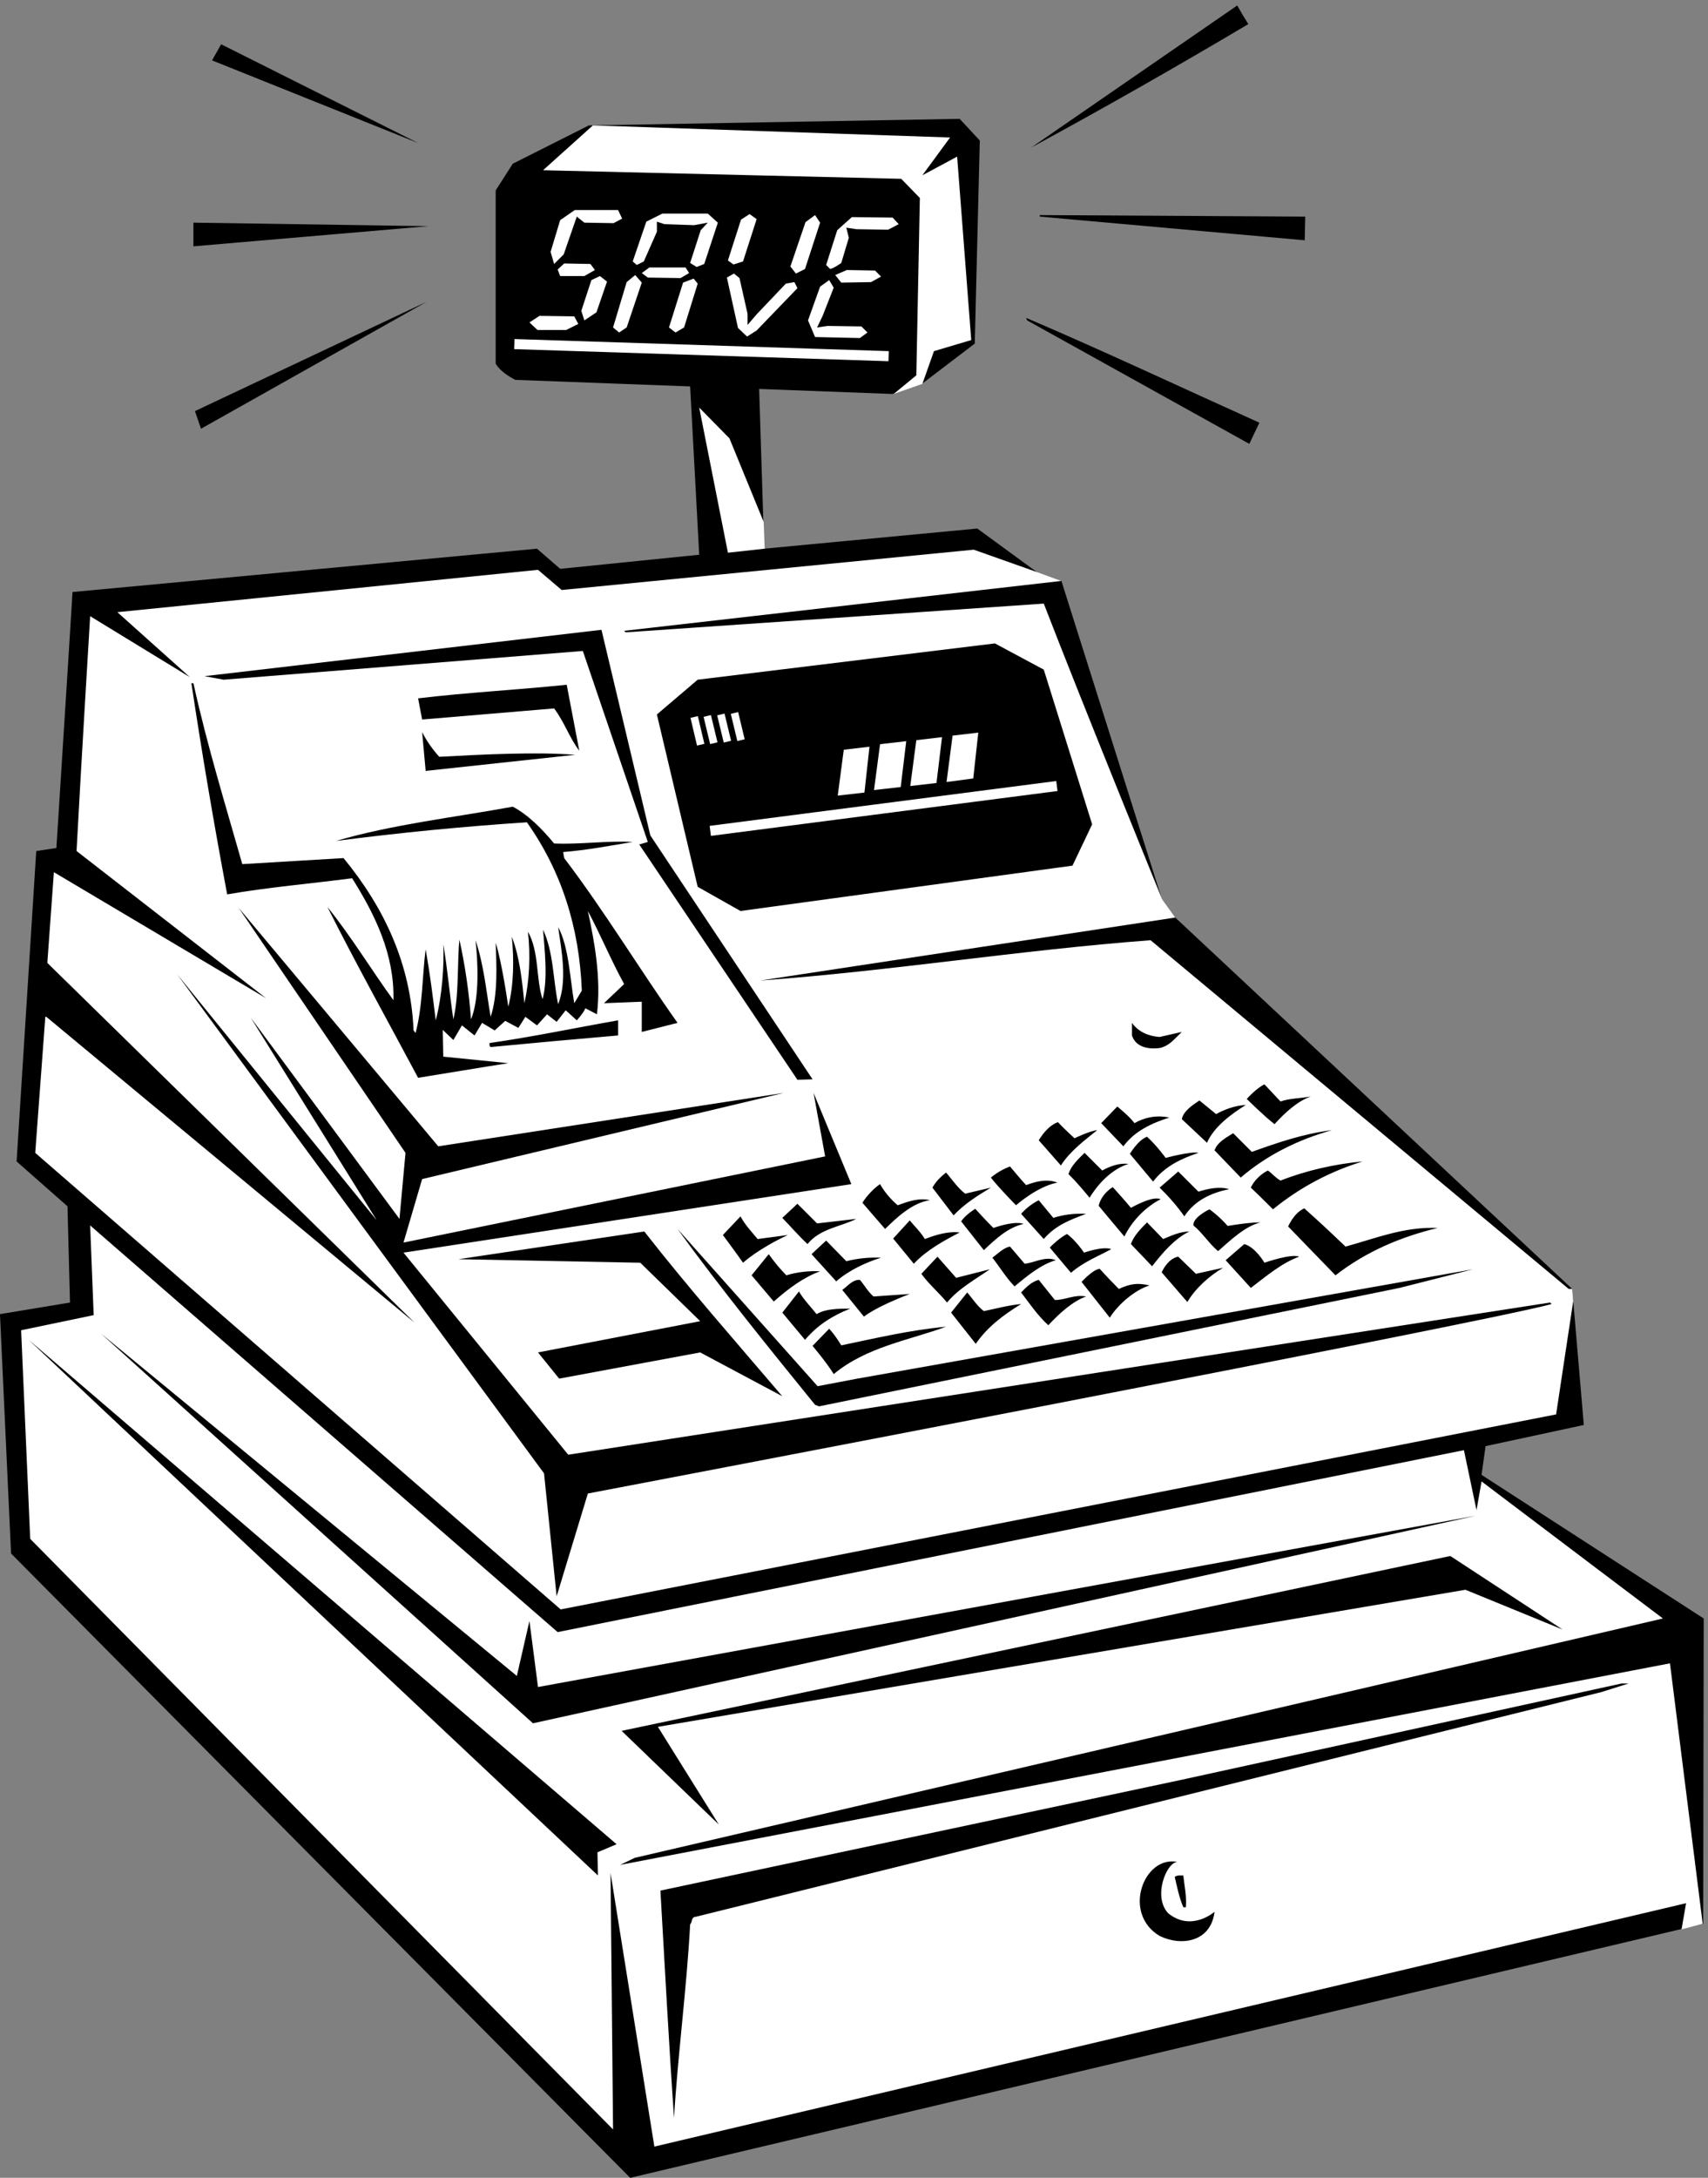 <svg xmlns="http://www.w3.org/2000/svg" xml:space="preserve" width="450.933" height="574.8"><rect width="100%" height="100%" fill="#808080" stroke="none"/><path d="m3397.25 517.25 1 606-441 285 8 57 195 42-23 270-788 737-26 35-200 633-48 17-119 87-423-40-10 317 265-10 58 20 105 80 10 403-40 43-736-13-151-76-34-53v-344c9.35-14.84 24.75-24.5 39-32l347-13 18-334-276-28-46 40-922-86c.063-3.45-32-508-32-508l-40-6-39-616 101-89 5-191-139-23 22-475 1229-1239 2130 504" style="fill:#000;fill-opacity:1;fill-rule:nonzero;stroke:none" transform="matrix(.133 0 0 -.133 -2.167 576.567)"/><path d="m3139.25 1753.25-34-225-1976-387-1043 906 20 270h2l731-607-729 714 13 180 421-250-376 292c8.699 164.95 27 466 27 466l198-121-144 129 835 84 47-40 818 80 127-45 47-17-868-99 3-3 830 57c75.92-196.77 235-587 235-587l26-36-824-125c258.75 18.75 514.12 60.35 775 80l830-692h7l2-24" style="fill:#fff;fill-opacity:1;fill-rule:nonzero;stroke:none" transform="matrix(.133 0 0 -.133 -2.167 576.567)"/><path d="M2494.25 4287.25c-142.56-84.68-286.56-166.6-431-245l409 282c6.8-12.23 14.48-25.04 22-37m-1648-236-409 164 18 32z" style="fill:#000;fill-opacity:1;fill-rule:nonzero;stroke:none" transform="matrix(.133 0 0 -.133 -2.167 576.567)"/><path d="m1847.25 3573.25 23 65 74 22-28 364-69-37 55 75-709 24-99-89 711-17 37-38-7-352-45-37 57 20m-315-274-68 166-60 61 57-288 73 8-2 53" style="fill:#fff;fill-opacity:1;fill-rule:nonzero;stroke:none" transform="matrix(.133 0 0 -.133 -2.167 576.567)"/><path d="M1157.25 3918.25h86l8-17-17-9-58 1-15 12-26-75-19-19-7 24 19 63 29 20m264-7 20-18-27-82-15-6-13 8 21 65 14 15-27-5-59 2-15 5v-20l-26-59-14-7-8 7 27 79 32 16h90m97-11-27-84-19-6-11 8 26 81 17 11 14-10m126-7-30-92-18-9-11 14 30 88 19 14 10-15" style="fill:#fff;fill-opacity:1;fill-rule:nonzero;stroke:none" transform="matrix(.133 0 0 -.133 -2.167 576.567)"/><path d="m2606.25 3858.25-526 47v3l527-3-1-47" style="fill:#000;fill-opacity:1;fill-rule:nonzero;stroke:none" transform="matrix(.133 0 0 -.133 -2.167 576.567)"/><path d="m1800.25 3890.25-21-11-63 1-20 3 5-20-15-50s-13.61-10.04-22-12l-8 8 22 69 29 26 81-1 12-13" style="fill:#fff;fill-opacity:1;fill-rule:nonzero;stroke:none" transform="matrix(.133 0 0 -.133 -2.167 576.567)"/><path d="M400.25 3846.25v47l466-7z" style="fill:#000;fill-opacity:1;fill-rule:nonzero;stroke:none" transform="matrix(.133 0 0 -.133 -2.167 576.567)"/><path d="m1136.25 3812.25 52-1 9-12-21-12h-48l-5 13 13 12m248-19-17-10-65 1-12 9 15 11h72l7-11m100-10 16-71v-22l18 21 58 61 17 3 6-12-81-84-19-12-18 17-22 100 14 8 11-9m281 3-20-11-59-1-12 15 23 10 56-1 12-12m-505-101-15-10-12 10 27 90 17 14 13-15-30-89m-53 102 14-11-21-61-24-16-6 19 20 61 17 8m167-102-17-10-13 10 28 89 21 8 8-10-27-87m288 94 9-15-22-56-11-23 21 3 67-1 12-12-15-11-89 2-14 33 24 67 18 13" style="fill:#fff;fill-opacity:1;fill-rule:nonzero;stroke:none" transform="matrix(.133 0 0 -.133 -2.167 576.567)"/><path d="m863.25 3736.25-448-252-12 35z" style="fill:#000;fill-opacity:1;fill-rule:nonzero;stroke:none" transform="matrix(.133 0 0 -.133 -2.167 576.567)"/><path d="m1164.25 3692.25-24-12h-57l-16 15 20 13 69-1 8-15" style="fill:#fff;fill-opacity:1;fill-rule:nonzero;stroke:none" transform="matrix(.133 0 0 -.133 -2.167 576.567)"/><path d="m2516.25 3496.25-20-42-441 245-2 5c155.08-66.16 308.68-138.48 463-208m-1209-819 322-484-30-1-314 467 17 5-129 379-713-57-38 7 788 92 97-408" style="fill:#000;fill-opacity:1;fill-rule:nonzero;stroke:none" transform="matrix(.133 0 0 -.133 -2.167 576.567)"/><path d="m2088.25 3006.25 96-307-39-82-659-90-85 48c-26.85 113.71-81 342-81 342l81 69 590 72 97-52m-1688-27c26.941-122.61 64.063-242.93 97-359l201 12c81.586-99.45 133.426-210.81 139-342l4-5c14.105 52.35 13.469 116.99 20 166 8.75-50 13.75-90 20-141 12.508 47.19 16.988 107.99 15 151 8.387-48.77 12.867-102.53 20-149 11.426 47.11 7.586 114.31 12 158 10.945-48.81 19.254-105.01 23-158 17.5 42.13 13.547 116.23 9 157 16.707-49.73 21.129-100.39 30-152 14.75 44 11.65 103.41 10 147 12.53-38.46 25-127 25-127 11 43.38 11.63 93.38 7 139 15.75-40.73 20.23-86.17 25-132 9.95 44.55 12.51 94.47 7 142 22.63-40 15.72-93.2 29-134 11.13 39 4.03 99.91 1 138 20.95-44.49 19.67-98.25 30-148 18.47 46.55 6.95 105.43 0 153 21.03-37.97 23.59-102.61 32-151l15 25c-4.85 125.15-40.05 236.51-109 334-121.773-7.89-254.254-20.69-379-37 112.586 32.95 233.547 46.39 351 68 31.03-16.49 58.55-44.65 82-73 50.79-2.37 105.83 5.95 156 3-43.77-7.29-91.13-16.25-138-20l2-12c80.07-105.21 148.55-219.13 225-327l-71-18v60l-75-3 40 38c-26.13 47.51-46.61 97.43-72 145 13.23-61.65 26.67-133.33 18-205l-23 12c-2.89-8.81-17-24-17-24l-22 20-18-23-19 15-20-22-23 17-14-22-26 14-21-19-25 15-15-25-25 20-17-29-21 20 1-53 129-13c-59.812-9.25-119.332-19.49-179-29-60.016 112.55-122.734 225.19-180 339 47.023-58.13 86.707-124.05 131-185 2.426 89.75-35.973 169.11-82 242-82.613-10.81-166.457-17.85-248-32-25.977 138.31-50.297 281.04-71 419h4m766-134c-19.05 24.84-29.93 57.47-50 84l-262-22-8 42c97.426 11.71 197.27 16.84 295 27l25-131" style="fill:#000;fill-opacity:1;fill-rule:nonzero;stroke:none" transform="matrix(.133 0 0 -.133 -2.167 576.567)"/><path d="M888.25 2833.25c88.707 4.84 192.39 9.95 270 4l-297-32-7 77c8.785-17.29 20.309-33.93 34-49m-2-773 686 106-718-171-37-126 837 171-23 126 75-181-889-136 327-401 1949 302 3-3c-138.48-38.14-1913-376-1913-376l-62-204-25 244-728 990 396-488-250 402 295-399 12 131-331 486 396-473" style="fill:#000;fill-opacity:1;fill-rule:nonzero;stroke:none" transform="matrix(.133 0 0 -.133 -2.167 576.567)"/><path d="m3354.25 506.25 9 52-2048-483-87 543 5-509-1157 1172-18 414 144 30-7 178 928-807 1799 361 25-119 10 57c119.56-90.62 360-272 360-272l-2041-475-29-14 2084 400 65-517-42-11" style="fill:#fff;fill-opacity:1;fill-rule:nonzero;stroke:none" transform="matrix(.133 0 0 -.133 -2.167 576.567)"/><path d="M1243.25 2280.25c-84.53-7.29-169.01-14.97-253-23-3.051 2.27-2.414 5.47-2 8 85.35 12.19 169.83 30.11 255 45v-30m1075-3 44 10c-15.04-14.29-24.64-27.73-44-32-22.88-2.77-47.2 1.71-55 25v25c12.92-18.21 33.4-26.53 55-28m240-128c18.72 6.59 39.84 5.95 60 10-27.84-10.45-50.24-31.57-72-55-21.25 16.38-55 50-55 50s18.13 20.75 35 29l32-34m-128-25c17.44 9.19 36.64 16.87 59 18-28.76-17.77-63.32-43.37-77-75l-50 47c3.52 16.63 22.08 28.15 35 37l33-27m-162-18c18.63 10.63 43 16.88 69 11-33.56-10.69-68.12-26.05-91-57l-44 46 32 33s25.28-20.53 34-33m-119-30s30.92 14.95 45 16c-23.68-18.97-54.4-42.01-72-70l-44 50c9.12 14.47 20.61 29.26 38 36 13.75-14.5 33-32 33-32m511 16c-66-18.33-128.72-49.05-181-94l-52 54c5.72 16.55 23.64 25.51 37 34l37-37c51.4 18.27 102.6 36.19 159 43m-265-45c-33.32-11.09-66.6-26.45-90-57l-46 55s15.77 27.23 34 34c19.25-17.37 37-42 37-42s50.79 13.7 65 10m-191-35c15.6 8.55 34.8 15.59 52 13-31.28-9.57-58.8-37.09-77-67-13.16 15.83-26.61 31.83-42 47 5.16 16.19 18.6 28.99 32 42l35-35m517 18c-63.64-19.69-123.16-50.41-178-95-20.75 20.38-23.25 23.5-44 43 6.04 13.75 20.76 27.83 34 34 9.88-7.25 14.28-13.85 25-20 51.36 20.23 108.96 33.03 163 38m-668-47c14.88 5.5 39.23 13.87 62 5-40.25-7.62-82-45-82-45s-35.12 35.5-50 55c11.95 9.75 24.11 16.79 38 22 10.43-12.25 19.38-23.37 32-37m342-13c18.52 5.75 40.92 10.87 61 5-33.52-6.93-67.44-21.01-89-54-13.64 19.55-30.28 38.75-49 57l37 32 40-40m-463-4 51 12c-23.89-14.41-51.41-31.05-74-55l-42 55c7.13 13 17.23 22.07 27 30 12.64-14.33 22.23-29.69 38-42m-134-23c19.68 7.15 42.38 15.5 64 10-35.37-4.77-67.25-35.75-89-57l-45 52c8.39 13.67 23.11 29.03 35 37 8.59-15.01 20.11-29.09 35-42m427 36s-22.32-12.35-28-37c0 0 30.25-36.62 51-61 15.5 31.88 42.64 58.91 72 74-13.36 6.03-40.88-7.41-59-17-15 18-36 41-36 41m-118-61c20.44 6.55 41.55 9.11 65 8-31.62-11.87-60.56-22.57-84-50l-45 50c10.2 11.35 21.71 20.31 35 27l29-35m-391-2c-31.25-15.62-72.5-19.37-97-50-17.37 16.25-32.37 33.75-50 52l30 28 39-39 78 9m272-18c14.3 4.86 44.07 13.75 60 8-31.29-7.05-54.96-29.45-79-52l-45 57c8.25 13.13 28 25 28 25s20.88-23.12 36-38m465 4c20.11 3.39 46.92 7.19 65 7-30.24-7.49-59.04-35.02-84-57-17.28 14.3-31.36 36.71-49 51-1.56 16.43 32 32 32 32s18.38-12.75 36-33m152 35c29.13-26 46.63-42.25 82-76 59.32 16.19 116.28 39.87 183 37-73.12-17.61-141.6-46.41-203-94l-94 97c9.88 20 19.88 30 32 36m-1085-61 60 8c-59-27.37-89-55-89-55-14.45 20.66-40 55-40 55l35 37c8.47-16.29 21.91-30.37 34-45m332 0c21.36 8.23 46.31 15.91 69 13-30.37-15.65-65.57-34.86-91-62-14.25 17.55-41 50-41 50l33 36c10.25-12.62 20.25-21.37 30-37m473 0c16.84 6.95 32.84 14.63 52 15-30.04-14.45-54.36-43.89-74-69l-42 44c5.32 16.3 20.04 31.03 32 43l32-33" style="fill:#000;fill-opacity:1;fill-rule:nonzero;stroke:none" transform="matrix(.133 0 0 -.133 -2.167 576.567)"/><path d="m1718.25 1599.25 1222 217-146-37-1152-235-8 3c-93.45 115.14-186.89 230.34-273 349l278-312 79 15m-423 292c86.83-111.09 181.55-218.61 274-327l-163 87-280-52-42 52 322 62-119 116-361 7 369 55" style="fill:#000;fill-opacity:1;fill-rule:nonzero;stroke:none" transform="matrix(.133 0 0 -.133 -2.167 576.567)"/><path d="M2168.25 1849.25s36.75 13.25 54 7c-25.44-14.02-55.52-25.54-80-47l-42 50c5.04 6.03 21.68 20.75 34 27 16.48-11.37 34-37 34-37m-472-17c21.83 5.51 44.88 8.07 69 7-29.89-9.18-64.62-25.5-89-47l-49 54 29 27 40-41m830-3s53.92 18.75 69 12c-34.92-12.45-66.92-39.97-96-62l-50 55 37 32c22.24-6.09 40-37 40-37m-476-2c21.12 2.19 40.32 15.63 62 7-28.72-8.02-56.24-30.41-82-52-17.12 17.75-29.29 38.23-44 57 10.88 8.11 23.04 20.27 35 22l29-34m-473-23c21.15 6.63 46.11 9.19 67 8-33.69-12.25-63.13-34.66-92-60l-44 52 34 42c12.75-17.5 20.88-27.5 35-42m404 12c-27-18.81-62.84-38.66-85-66-16.87 20.38-36.73 36.95-51 57l32 34 37-42 67 17m341-6 51-59c16.18 27.54 43.72 51.95 71 68l-54-12-35 34s-18.79-1.37-33-31m-85-33c22.75 10.25 36.36 12.51 61 7-29.12-9.21-61.76-36.73-79-64l-56 71c7.38 7.5 23.63 24.38 36 26 12-13.5 25.64-27.48 38-40m-487-15 72 5c-69.75-26.62-91-45-91-45l-43 53c9.88 6.63 20.23 20.91 35 20 9.55-11.25 15.95-23.41 27-33m360-7c21.28-.05 38.55 11.46 62 7-26.64-9.61-52.24-32.66-75-57-20.77 18.59-38.04 44.18-54 65 10.2 10.55 21.08 21.43 35 25l32-40m-473-28c18.75 11.3 45.63 10.66 67 11-33.53-13.14-64.25-31.7-90-62l-45 54 33 42c8.95-15.77 23.03-29.86 35-45m332 6c22 4.25 48.25 11.75 74 14-35.12-21.62-67-45.37-90-79l-49 62 32 40c10.96-12.5 19.27-26.57 33-37m-298-125c-13.12 21.75-42 56-42 56l33 34c10.25-11.37 16.79-21.14 24-33 68.95 14.43 136.79 30.43 208 37-73.77-27.05-157.61-39.86-223-94m-629-599 25 109 17-131 1862 340-1872-412-857 773 825-679m198-334-38-16 1-46-1130 1063 1167-1001m1878 426-193 79-1603-272 121-194-193 186 1645 347 223-146m77-124-1798-446c-9.41-.383-6.21-10.625-11-15-6.73-126.184-24.65-260.586-32-384-10.57 152.855-18.25 300.695-27 451l1035 220 873 191h14l-54-17" style="fill:#000;fill-opacity:1;fill-rule:nonzero;stroke:none" transform="matrix(.133 0 0 -.133 -2.167 576.567)"/><path d="M2353.25 640.25c-22-1.613-48.73-69.422-18-102 46.31-37.598 92 3 92 3-7.27-59.762-65.36-69.246-109-48-75.12 44.875-31.43 159.918 35 147" style="fill:#000;fill-opacity:1;fill-rule:nonzero;stroke:none" transform="matrix(.133 0 0 -.133 -2.167 576.567)"/><path d="M2370.25 550.25h-5c-8.44 19.656-12.28 40.137-17 60 4.08 4.457 14.32 2.535 17 3 1.8-19.023 6.92-40.145 5-63" style="fill:#000;fill-opacity:1;fill-rule:nonzero;stroke:none" transform="matrix(.133 0 0 -.133 -2.167 576.567)"/><path d="m1037.25 3652.25 743-24" style="fill:none;stroke:#fff;stroke-width:20;stroke-linecap:butt;stroke-linejoin:miter;stroke-miterlimit:4;stroke-dasharray:none;stroke-opacity:1" transform="matrix(.133 0 0 -.133 -2.167 576.567)"/><path d="m1394.25 2912.25 13-55m13 57 13-54m14 57 13-54m14 57 13-54" style="fill:none;stroke:#fff;stroke-width:15;stroke-linecap:butt;stroke-linejoin:miter;stroke-miterlimit:4;stroke-dasharray:none;stroke-opacity:1" transform="matrix(.133 0 0 -.133 -2.167 576.567)"/><path d="m1426.25 2686.25 688 89" style="fill:none;stroke:#fff;stroke-width:20;stroke-linecap:butt;stroke-linejoin:miter;stroke-miterlimit:4;stroke-dasharray:none;stroke-opacity:1" transform="matrix(.133 0 0 -.133 -2.167 576.567)"/><path d="m1691.25 2847.25 51 6-10-91-53-6 12 91m72 11 52 6-11-91-53-6 12 91m72 8 51 6-11-91-52-6 12 91m72 9 51 6-10-91-53-7 12 92" style="fill:#fff;fill-opacity:1;fill-rule:nonzero;stroke:none" transform="matrix(.133 0 0 -.133 -2.167 576.567)"/></svg>
